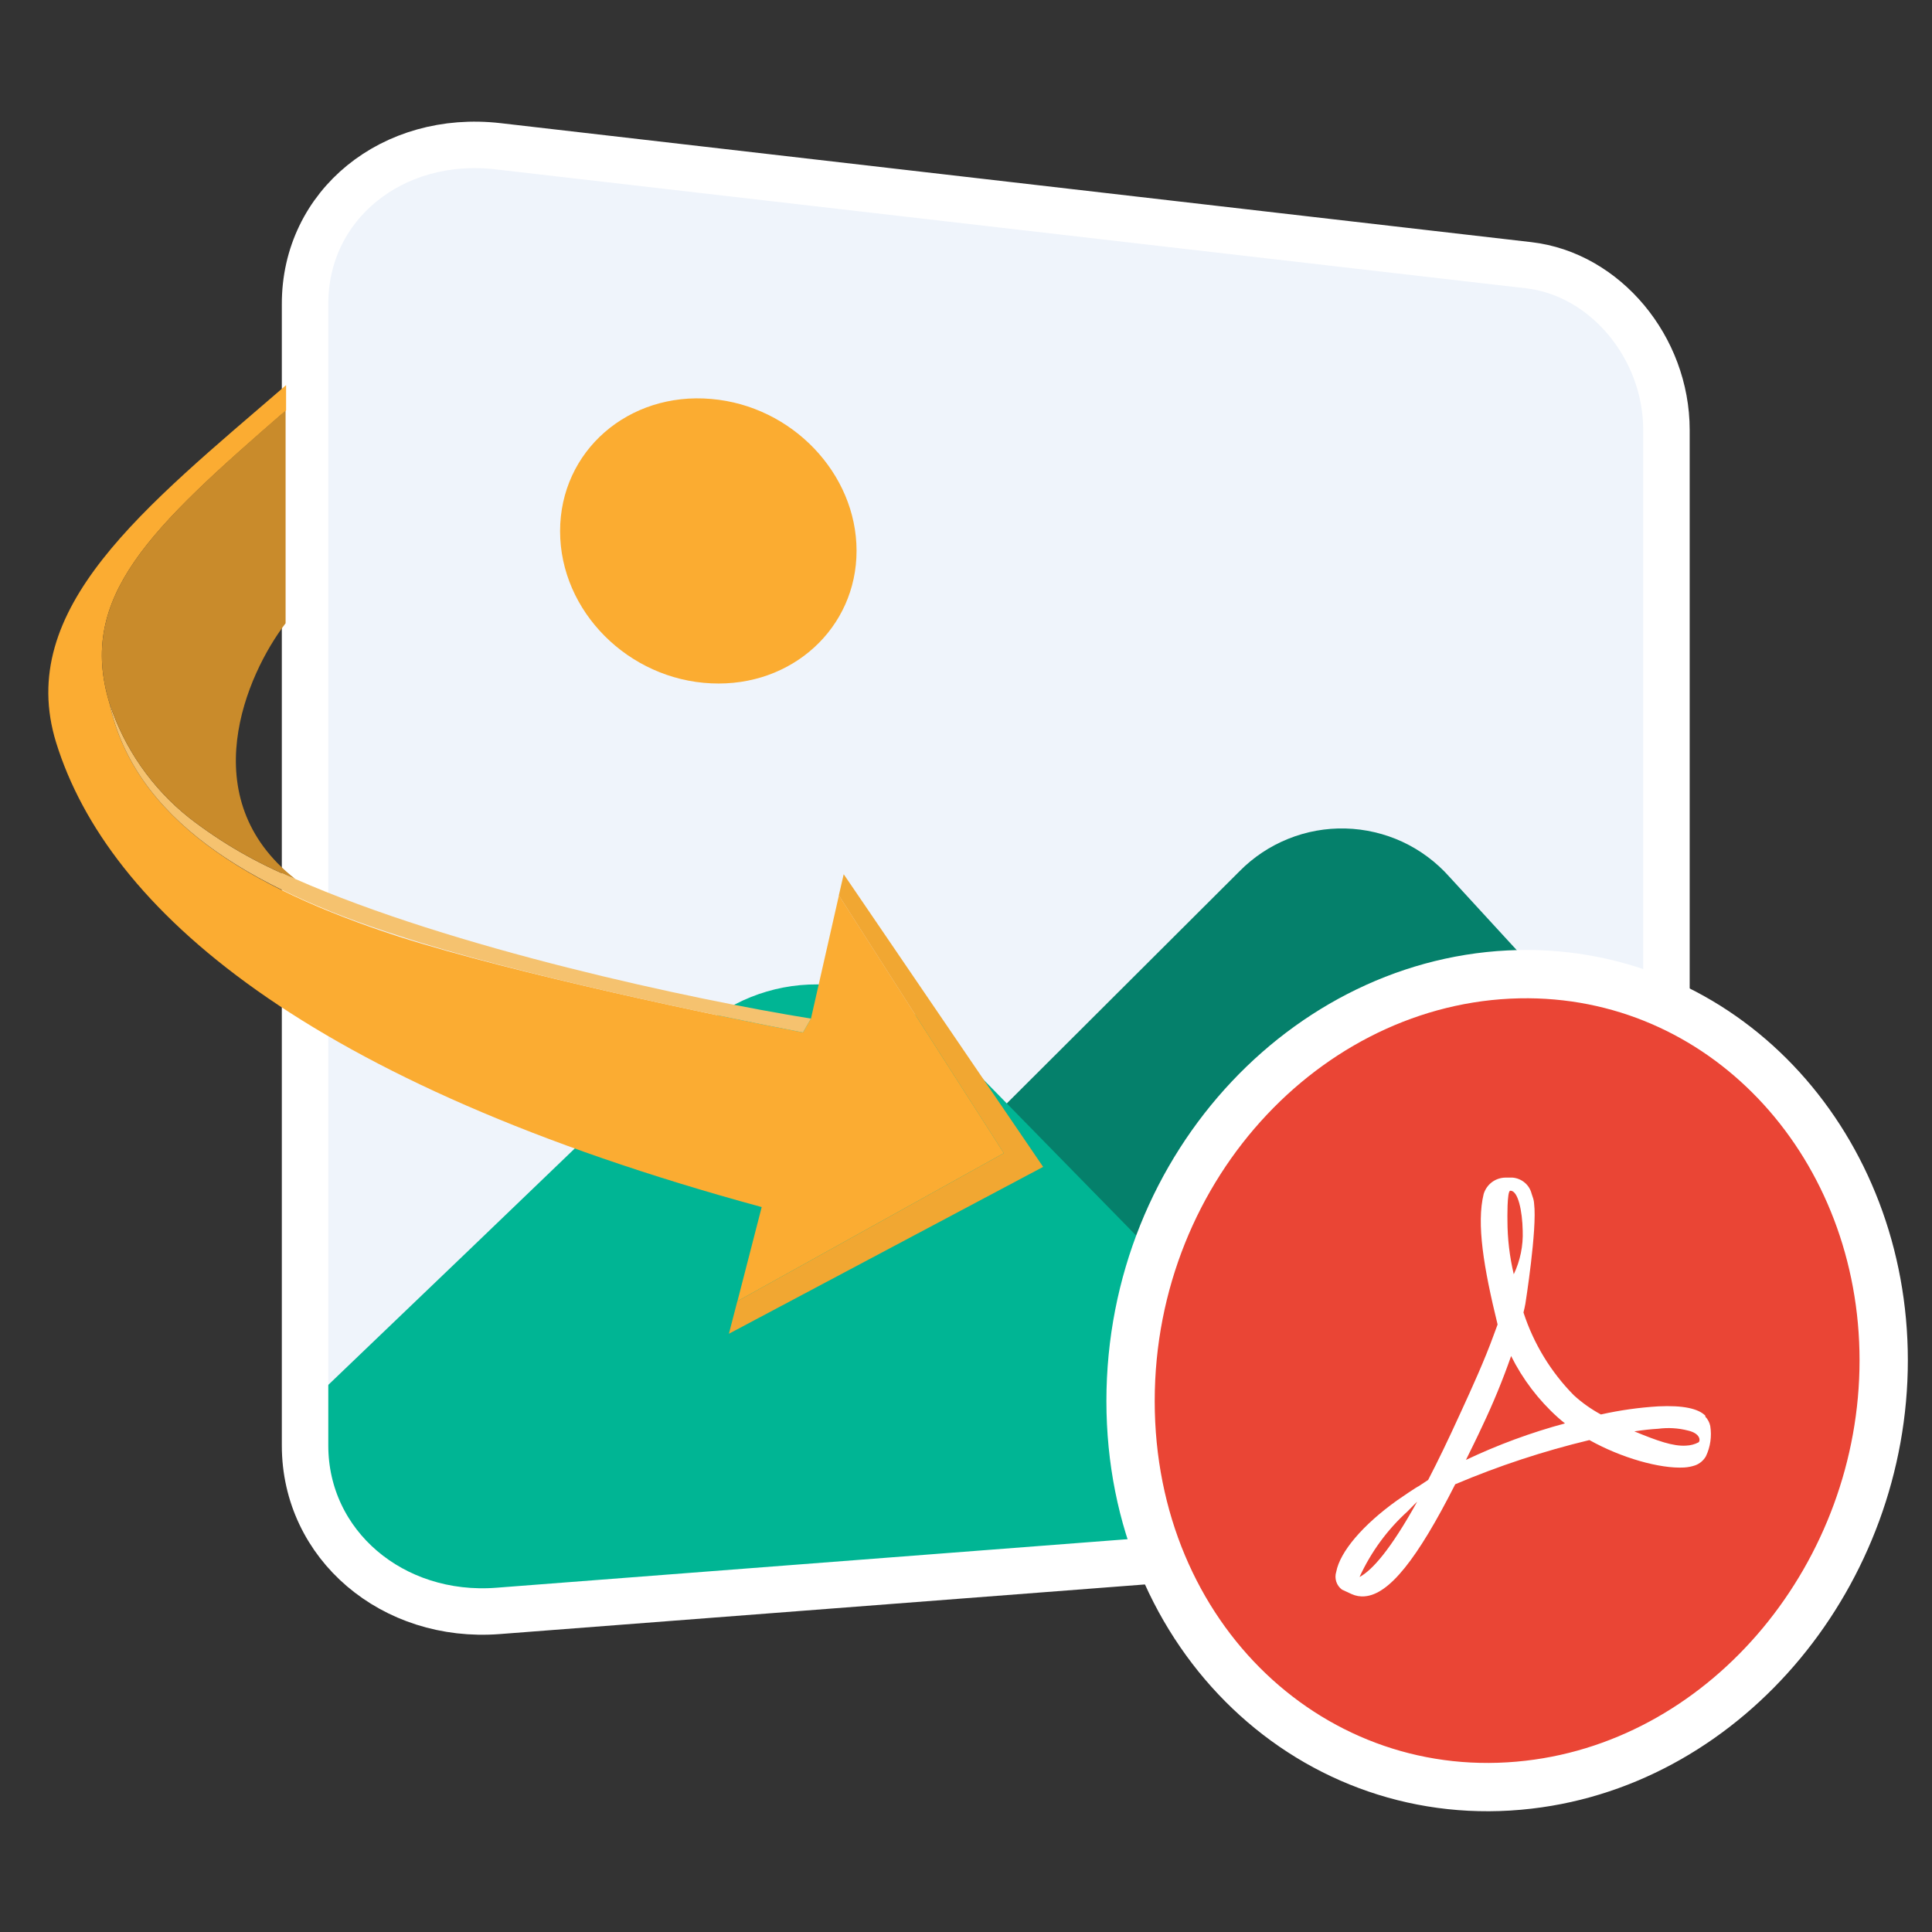 <svg width="40" height="40" viewBox="0 0 40 40" fill="none" xmlns="http://www.w3.org/2000/svg">
<rect x="0" y="0" width="40" height="40" fill="#333333" stroke="none"/>
<path d="M10.312 3.028L31.649 5.491C33.236 5.674 34.502 7.198 34.502 8.901V28.412C34.502 30.113 33.238 31.587 31.649 31.711L10.312 33.352C8.129 33.521 6.316 31.988 6.316 29.928V6.299C6.31 4.239 8.129 2.776 10.312 3.028Z" fill="#EFF4FB" stroke="white" stroke-width="0.794"/>
<path d="M25.663 18.038L10.312 33.352L31.655 31.711C33.242 31.59 34.508 30.123 34.508 28.412V23.053L30.006 18.151C29.735 17.847 29.405 17.601 29.036 17.429C28.667 17.258 28.266 17.164 27.859 17.153C27.452 17.142 27.047 17.215 26.669 17.368C26.291 17.52 25.949 17.748 25.663 18.038Z" fill="#05806B"/>
<path d="M14.369 21.406L9.667 25.923L6.31 29.139V29.932C6.31 31.994 8.123 33.525 10.306 33.356L29.677 31.867L19.465 21.436C18.788 20.765 17.875 20.387 16.923 20.381C15.97 20.375 15.054 20.744 14.369 21.406Z" fill="#00B594"/>
<path d="M14.726 8.26C16.401 8.403 17.734 9.808 17.734 11.403C17.734 12.999 16.401 14.226 14.726 14.148C13.012 14.071 11.596 12.658 11.596 10.997C11.596 9.336 13.012 8.109 14.726 8.26Z" fill="#FBAC31"/>
<path d="M10.312 3.028L31.649 5.491C33.236 5.674 34.502 7.198 34.502 8.901V28.412C34.502 30.113 33.238 31.587 31.649 31.711L10.312 33.352C8.129 33.521 6.316 31.988 6.316 29.928V6.299C6.31 4.239 8.129 2.776 10.312 3.028Z" stroke="white" stroke-width="0.962"/>
<path d="M5.923 8.498V7.974C2.998 10.498 0.302 12.596 1.163 15.377C2.23 18.814 6.321 22.42 15.77 24.991L15.268 26.939L20.784 23.875L17.369 18.538L16.79 21.089L16.625 21.376C14.877 21.043 10.673 20.162 8.258 19.392C5.141 18.382 2.786 16.955 2.268 14.565C1.595 12.362 3.105 10.939 5.923 8.498Z" fill="#FBAC32"/>
<path d="M21.597 24.159L17.468 18.1L17.367 18.538L20.782 23.875L15.266 26.939L15.091 27.614L21.597 24.159Z" fill="#F1A732"/>
<path d="M16.625 21.376L16.79 21.089C14.327 20.692 9.367 19.632 6.111 18.197C5.324 17.876 4.584 17.45 3.913 16.929C3.146 16.318 2.574 15.497 2.268 14.565C2.786 16.955 5.141 18.382 8.258 19.374C10.667 20.168 14.877 21.043 16.625 21.376Z" fill="#F5C26F"/>
<path d="M2.268 14.565C2.574 15.496 3.146 16.318 3.913 16.929C4.585 17.449 5.324 17.876 6.111 18.197C3.98 16.526 5.103 13.96 5.913 12.904V8.498C3.105 10.939 1.595 12.362 2.268 14.565Z" fill="#C98B2B"/>
<path d="M31.649 20.168C35.816 20.2 39 23.778 39 28.164C39 32.55 35.81 36.47 31.649 36.95C27.218 37.466 23.407 33.922 23.407 29.008C23.407 24.093 27.218 20.14 31.649 20.168Z" fill="#EA4535" stroke="white"/>
<path d="M35.312 29.315C35.165 29.16 34.837 29.093 34.335 29.117C33.935 29.141 33.537 29.197 33.145 29.285C32.943 29.176 32.755 29.043 32.585 28.888C32.109 28.406 31.752 27.819 31.542 27.174C31.558 27.11 31.57 27.053 31.581 26.995C31.581 26.995 31.828 25.441 31.762 24.921C31.759 24.871 31.748 24.821 31.73 24.774L31.71 24.713C31.687 24.623 31.637 24.542 31.565 24.483C31.494 24.424 31.406 24.388 31.314 24.381H31.189C31.084 24.378 30.981 24.409 30.896 24.47C30.811 24.531 30.749 24.619 30.718 24.719C30.566 25.336 30.718 26.247 31.006 27.422L30.933 27.62C30.734 28.17 30.476 28.732 30.25 29.226L30.22 29.291C29.982 29.813 29.766 30.26 29.568 30.641L29.369 30.772C29.353 30.772 29.002 31.008 28.919 31.068C28.214 31.574 27.744 32.125 27.665 32.544C27.644 32.61 27.645 32.681 27.666 32.747C27.687 32.812 27.728 32.87 27.784 32.911L27.982 33.003C28.068 33.042 28.162 33.059 28.256 33.05C28.76 33.009 29.339 32.288 30.129 30.73C31.028 30.349 31.957 30.043 32.907 29.815C33.566 30.184 34.367 30.411 34.869 30.383C34.946 30.378 35.022 30.364 35.095 30.339C35.19 30.305 35.269 30.238 35.319 30.151C35.412 29.955 35.443 29.737 35.409 29.523C35.393 29.448 35.356 29.379 35.302 29.325L35.312 29.315ZM28.151 32.643C28.387 32.13 28.724 31.669 29.143 31.29C29.177 31.258 29.258 31.169 29.341 31.091C28.784 32.094 28.409 32.508 28.151 32.649V32.643ZM31.274 24.653C31.431 24.653 31.518 25.076 31.526 25.479C31.538 25.79 31.475 26.1 31.341 26.382C31.254 26.016 31.21 25.642 31.21 25.266C31.21 25.266 31.198 24.653 31.268 24.653H31.274ZM30.351 30.226C30.46 30.004 30.576 29.772 30.691 29.523C30.915 29.052 31.114 28.568 31.286 28.075C31.525 28.555 31.853 28.986 32.252 29.345C32.298 29.387 32.349 29.428 32.401 29.47C31.696 29.66 31.01 29.913 30.351 30.226ZM35.165 29.863C35.086 29.904 34.998 29.927 34.909 29.93C34.641 29.948 34.314 29.831 33.837 29.635C34.019 29.607 34.183 29.589 34.331 29.581C34.536 29.554 34.744 29.566 34.944 29.617C35.206 29.676 35.21 29.829 35.165 29.863Z" fill="white"/>
</svg>
